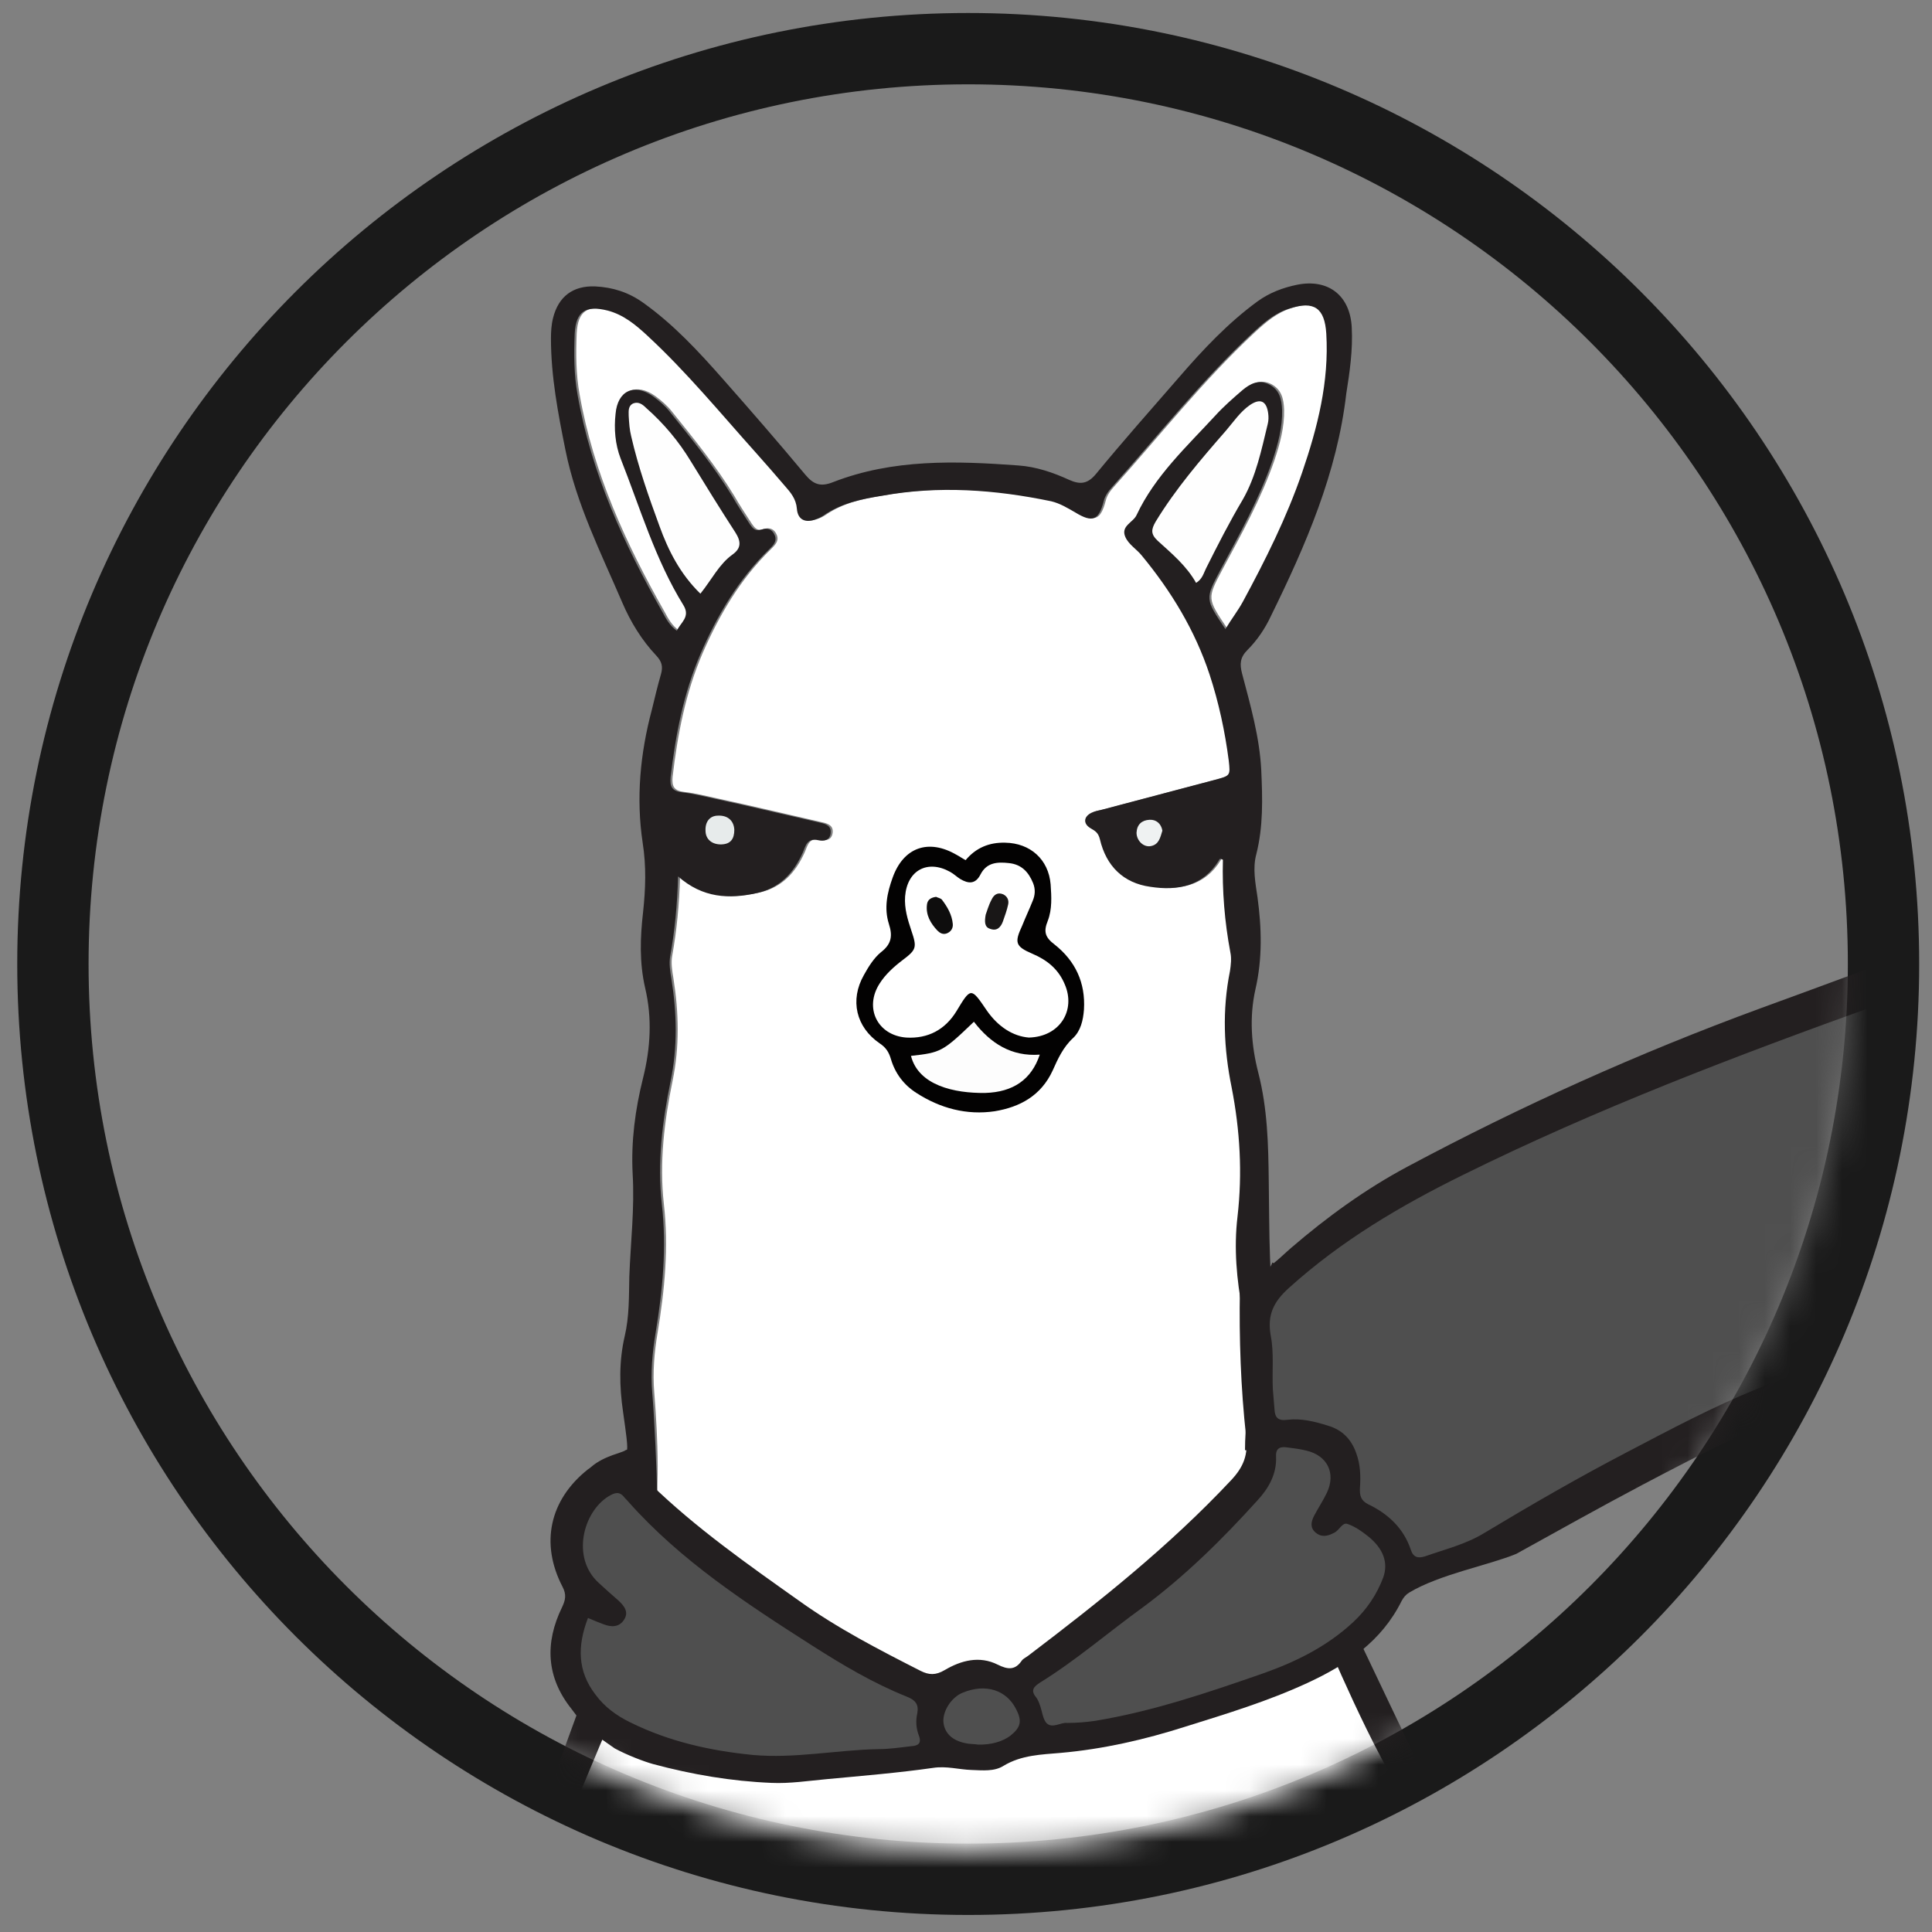 <svg width="75" height="75" viewBox="0 0 75 75" fill="none" xmlns="http://www.w3.org/2000/svg">
<rect x="0" y="0" width="75" height="75" fill="#808080" stroke="none"/>
<path d="M73.118 37.422C73.118 57.045 57.21 72.954 37.586 72.954C17.962 72.954 2.054 57.045 2.054 37.422C2.054 17.797 17.962 1.889 37.586 1.889C57.21 1.889 73.118 17.797 73.118 37.422Z" stroke="#1A1A1A" stroke-width="2.769"/>
<mask id="mask0_330_2997" style="mask-type:alpha" maskUnits="userSpaceOnUse" x="3" y="3" width="69" height="69">
<path d="M70.094 37.422C70.094 55.376 55.539 69.93 37.585 69.93C19.631 69.93 5.077 55.376 5.077 37.422C5.077 19.468 19.631 4.913 37.585 4.913C55.539 4.913 70.094 19.468 70.094 37.422Z" fill="#31C77F" stroke="#31C77F" stroke-width="3.717"/>
</mask>
<g mask="url(#mask0_330_2997)">
<path d="M21.79 71.409C22.065 68.726 25.431 63.748 25.285 61.064C25.269 60.612 25.285 60.159 25.349 59.707C25.625 57.815 25.544 55.924 25.398 54.049C25.334 53.273 25.398 52.514 25.528 51.738C25.803 50.073 25.965 48.424 25.77 46.727C25.592 45.127 25.787 43.527 26.11 41.959C26.385 40.633 26.353 39.308 26.143 37.982C26.094 37.691 26.045 37.384 26.094 37.11C26.272 36.124 26.369 35.121 26.401 34.006C27.356 34.847 28.376 34.895 29.46 34.653C30.35 34.459 30.884 33.877 31.24 33.085C31.353 32.826 31.402 32.503 31.839 32.6C32.049 32.648 32.292 32.616 32.324 32.325C32.356 32.05 32.146 31.97 31.919 31.921C30.576 31.614 29.217 31.291 27.874 31C27.437 30.903 26.984 30.79 26.547 30.741C26.159 30.692 26.078 30.515 26.11 30.159C26.304 28.511 26.612 26.894 27.275 25.358C27.923 23.871 28.748 22.465 29.929 21.318C30.075 21.172 30.253 21.01 30.156 20.768C30.059 20.525 29.864 20.461 29.638 20.542C29.395 20.623 29.298 20.493 29.185 20.331C28.958 19.976 28.715 19.62 28.505 19.249C27.793 18.085 26.935 17.034 26.078 15.967C25.9 15.741 25.673 15.547 25.431 15.369C24.702 14.852 24.055 15.143 23.974 16.048C23.91 16.63 23.958 17.228 24.169 17.778C24.929 19.701 25.512 21.706 26.612 23.483C26.887 23.936 26.499 24.146 26.353 24.469C26.078 24.276 25.932 24.001 25.803 23.758C24.298 21.107 23.036 18.36 22.502 15.321C22.356 14.529 22.356 13.721 22.388 12.929C22.437 12.056 22.825 11.829 23.667 12.04C24.282 12.201 24.751 12.589 25.204 13.009C26.741 14.432 28.052 16.032 29.444 17.584C29.816 18.004 30.188 18.424 30.544 18.845C30.771 19.103 30.981 19.346 31.014 19.733C31.046 20.17 31.353 20.299 31.758 20.138C31.855 20.105 31.952 20.057 32.049 19.992C32.729 19.523 33.489 19.362 34.298 19.232C36.515 18.828 38.7 18.99 40.884 19.443C41.224 19.523 41.516 19.701 41.823 19.879C42.486 20.283 42.729 20.186 42.923 19.443C42.972 19.232 43.101 19.055 43.247 18.893C45.043 16.889 46.71 14.771 48.684 12.929C49.121 12.524 49.558 12.136 50.141 11.959C51.095 11.652 51.5 11.943 51.565 12.929C51.678 14.803 51.225 16.582 50.626 18.327C50.027 20.073 49.202 21.722 48.328 23.338C48.134 23.694 47.891 24.001 47.648 24.405C46.856 23.225 46.856 23.241 47.454 22.11C48.199 20.72 48.959 19.362 49.477 17.858C49.687 17.228 49.865 16.582 49.849 15.903C49.833 15.482 49.752 15.111 49.331 14.901C48.927 14.707 48.603 14.884 48.312 15.127C47.956 15.434 47.584 15.757 47.26 16.113C46.144 17.325 44.914 18.457 44.202 19.976C44.072 20.267 43.571 20.396 43.765 20.833C43.894 21.124 44.202 21.301 44.396 21.544C45.545 22.934 46.467 24.453 47.034 26.167C47.389 27.25 47.632 28.381 47.778 29.512C47.843 30.095 47.843 30.095 47.244 30.256C45.772 30.644 44.315 31.032 42.842 31.42C42.713 31.452 42.583 31.468 42.454 31.533C42.147 31.679 42.114 31.953 42.406 32.131C42.6 32.244 42.713 32.309 42.778 32.568C43.02 33.602 43.684 34.265 44.736 34.41C45.788 34.572 46.775 34.394 47.389 33.392C47.422 33.327 47.438 33.295 47.551 33.359C47.519 34.556 47.616 35.768 47.843 36.964C47.891 37.191 47.859 37.449 47.827 37.675C47.519 39.195 47.584 40.698 47.891 42.201C48.215 43.866 48.312 45.531 48.118 47.212C47.972 48.44 48.085 49.669 48.312 50.865C48.571 52.223 48.636 53.564 48.49 54.922C48.344 56.312 48.393 57.686 48.538 59.076C48.636 59.949 52.438 63.586 52.39 64.475C53.118 65.736 54.057 68.144 54.963 69.308L53.075 72.168L39.02 74.64L26.401 73.469L21.79 71.409Z" fill="white"/>
<path d="M109.317 40.795C108.556 40.214 107.682 39.793 106.825 39.357C104.106 37.983 101.323 36.787 98.54 35.591C95.983 34.492 93.717 32.988 91.824 30.936C91.532 30.628 91.209 30.337 90.885 30.063C90.481 29.707 90.028 29.675 89.542 29.917C88.862 30.256 88.183 30.612 87.536 31.016C86.613 31.582 85.06 32.423 84.073 32.875C78.943 35.267 73.635 37.207 68.328 39.147C63.619 40.876 59.055 42.929 54.638 45.289C53.003 46.162 51.514 47.245 50.123 48.441C49.896 48.635 49.67 48.861 49.443 49.039C49.427 49.023 49.411 49.023 49.395 49.007C49.33 49.2 49.184 49.378 48.99 49.459C48.909 49.782 48.666 50.057 48.23 50.057C48.197 50.057 48.165 50.057 48.132 50.057C48.1 51.965 48.165 53.872 48.375 55.779C48.456 56.474 48.278 56.943 47.793 57.46C45.398 60.014 42.695 62.164 39.928 64.265C39.847 64.33 39.734 64.378 39.669 64.459C39.41 64.847 39.119 64.815 38.731 64.621C38.019 64.265 37.306 64.459 36.675 64.831C36.319 65.041 36.061 65.025 35.737 64.863C34.119 64.039 32.517 63.215 31.028 62.148C29.021 60.725 27.015 59.319 25.251 57.606C25.041 57.412 24.895 57.202 24.814 56.992C24.782 56.975 24.733 56.959 24.701 56.943C24.684 56.943 24.684 56.943 24.669 56.927C24.312 56.782 24.895 56.28 24.506 56.216C24.426 56.248 24.361 56.264 24.28 56.297C24.183 56.393 23.455 56.507 22.953 56.943C22.921 56.975 22.872 57.008 22.824 57.04C21.335 58.22 20.963 59.917 21.837 61.598C21.998 61.905 21.95 62.115 21.82 62.39C21.141 63.78 21.205 65.122 22.193 66.35C22.451 66.69 22.694 67.045 23.05 67.304L23.859 67.87C24.328 68.128 25.008 68.387 25.364 68.484C26.869 68.888 28.39 69.147 29.944 69.211C30.656 69.244 31.384 69.131 32.096 69.066C33.471 68.937 34.863 68.823 36.222 68.629C36.74 68.549 37.226 68.694 37.711 68.71C38.148 68.726 38.601 68.775 38.957 68.549C39.653 68.128 40.43 68.112 41.174 68.047C42.825 67.902 44.443 67.53 46.013 67.029C47.614 66.528 49.217 66.043 50.754 65.332C52.291 64.621 53.634 63.716 54.411 62.148C54.492 62.002 54.573 61.905 54.702 61.825C55.884 61.113 57.809 60.758 58.861 60.321C60.495 59.416 62.114 58.511 63.764 57.638C66.094 56.41 68.441 55.197 70.965 54.373C75.237 52.951 79.655 52.239 84.105 51.69C85.74 51.48 87.39 51.35 89.008 50.946C91.808 50.235 94.51 49.265 97.245 48.392C98.151 48.102 99.073 47.81 99.947 47.423C102.682 46.227 105.304 44.788 107.925 43.382C108.411 43.123 108.88 42.8 109.333 42.46C110.11 41.846 110.093 41.393 109.317 40.795Z" fill="#231F20"/>
<path d="M52.474 12.702C52.409 11.474 51.567 10.811 50.353 11.054C49.803 11.167 49.285 11.361 48.816 11.7C47.667 12.541 46.696 13.575 45.774 14.642C44.69 15.887 43.589 17.131 42.538 18.408C42.214 18.796 41.923 18.812 41.518 18.634C40.887 18.344 40.224 18.117 39.528 18.069C37.1 17.891 34.673 17.81 32.343 18.715C31.858 18.909 31.582 18.812 31.259 18.424C30.223 17.18 29.155 15.951 28.071 14.723C27.116 13.64 26.145 12.589 24.964 11.749C24.398 11.345 23.783 11.151 23.103 11.118C22.245 11.086 21.679 11.506 21.469 12.347C21.404 12.605 21.388 12.88 21.388 13.139C21.388 14.61 21.663 16.048 21.954 17.487C22.375 19.572 23.33 21.463 24.155 23.387C24.479 24.146 24.916 24.858 25.482 25.456C25.692 25.682 25.741 25.876 25.66 26.167C25.53 26.619 25.417 27.088 25.304 27.557C24.851 29.254 24.689 30.984 24.948 32.713C25.093 33.635 25.061 34.507 24.964 35.412C24.851 36.398 24.818 37.368 25.045 38.354C25.32 39.518 25.255 40.682 24.964 41.846C24.657 43.074 24.495 44.303 24.559 45.563C24.64 46.905 24.479 48.23 24.43 49.556C24.414 50.332 24.43 51.108 24.252 51.867C24.026 52.837 24.042 53.823 24.187 54.809C24.462 56.733 24.284 55.795 24.365 56.959C24.721 56.959 25.142 58.074 25.514 58.058C25.498 57.153 25.401 54.971 25.32 54.066C25.255 53.29 25.32 52.53 25.449 51.754C25.724 50.089 25.886 48.44 25.692 46.743C25.514 45.143 25.708 43.543 26.032 41.975C26.307 40.65 26.275 39.324 26.064 37.999C26.016 37.708 25.967 37.401 26.016 37.126C26.194 36.14 26.291 35.138 26.323 34.022C27.278 34.863 28.297 34.911 29.382 34.669C30.272 34.475 30.806 33.893 31.162 33.101C31.275 32.842 31.324 32.519 31.761 32.616C31.971 32.665 32.214 32.632 32.246 32.342C32.278 32.067 32.068 31.986 31.841 31.937C30.498 31.63 29.139 31.307 27.796 31.016C27.359 30.919 26.906 30.806 26.469 30.757C26.081 30.709 26 30.531 26.032 30.175C26.226 28.527 26.534 26.91 27.197 25.375C27.844 23.888 28.67 22.482 29.851 21.334C29.997 21.188 30.175 21.027 30.078 20.784C29.98 20.542 29.786 20.477 29.56 20.558C29.317 20.639 29.22 20.51 29.107 20.348C28.88 19.992 28.637 19.637 28.427 19.265C27.715 18.101 26.857 17.05 26 15.984C25.822 15.757 25.595 15.563 25.352 15.386C24.624 14.868 23.977 15.159 23.896 16.064C23.831 16.646 23.88 17.244 24.09 17.794C24.851 19.717 25.433 21.722 26.534 23.5C26.809 23.953 26.42 24.163 26.275 24.486C26 24.292 25.854 24.017 25.724 23.775C24.22 21.124 22.957 18.376 22.423 15.337C22.278 14.545 22.278 13.737 22.31 12.945C22.359 12.072 22.747 11.846 23.589 12.056C24.203 12.217 24.673 12.605 25.126 13.026C26.663 14.448 27.974 16.048 29.366 17.6C29.738 18.02 30.11 18.441 30.466 18.861C30.692 19.119 30.903 19.362 30.935 19.75C30.968 20.186 31.275 20.316 31.679 20.154C31.777 20.122 31.874 20.073 31.971 20.009C32.651 19.54 33.411 19.378 34.22 19.249C36.437 18.845 38.622 19.006 40.806 19.459C41.146 19.54 41.437 19.717 41.745 19.895C42.408 20.299 42.651 20.202 42.845 19.459C42.894 19.249 43.023 19.071 43.169 18.909C44.965 16.905 46.632 14.787 48.606 12.945C49.043 12.541 49.48 12.153 50.062 11.975C51.017 11.668 51.422 11.959 51.486 12.945C51.6 14.82 51.147 16.598 50.548 18.344C49.949 20.089 49.124 21.738 48.25 23.354C48.056 23.71 47.813 24.017 47.57 24.421C46.778 23.241 46.778 23.258 47.376 22.126C48.12 20.736 48.881 19.378 49.399 17.875C49.609 17.244 49.787 16.598 49.771 15.919C49.755 15.499 49.674 15.127 49.253 14.917C48.849 14.723 48.525 14.901 48.234 15.143C47.878 15.45 47.505 15.774 47.182 16.129C46.065 17.341 44.836 18.473 44.123 19.992C43.994 20.283 43.492 20.413 43.687 20.849C43.816 21.14 44.123 21.318 44.318 21.56C45.467 22.95 46.389 24.47 46.955 26.183C47.311 27.266 47.554 28.398 47.7 29.529C47.764 30.111 47.764 30.111 47.166 30.272C45.693 30.66 44.237 31.048 42.764 31.436C42.635 31.469 42.505 31.485 42.376 31.549C42.068 31.695 42.036 31.97 42.327 32.147C42.522 32.261 42.635 32.325 42.699 32.584C42.942 33.618 43.606 34.281 44.657 34.426C45.709 34.588 46.696 34.41 47.311 33.408C47.344 33.343 47.36 33.311 47.473 33.376C47.441 34.572 47.538 35.784 47.764 36.98C47.813 37.207 47.781 37.465 47.748 37.692C47.441 39.211 47.505 40.714 47.813 42.218C48.137 43.882 48.234 45.547 48.04 47.228C47.894 48.457 48.007 49.685 48.234 50.881C48.493 52.239 48.557 53.581 48.412 54.938C48.363 55.391 48.331 55.844 48.331 56.296C48.703 56.312 49.075 56.328 49.447 56.345C49.464 56.118 49.48 55.876 49.512 55.65C49.658 54.356 49.836 53.08 49.593 51.754C49.237 49.814 49.285 47.826 49.253 45.854C49.237 44.432 49.205 43.042 48.849 41.652C48.574 40.585 48.493 39.486 48.736 38.403C49.011 37.207 48.978 36.027 48.816 34.831C48.736 34.281 48.622 33.715 48.768 33.166C49.043 32.083 49.011 31 48.962 29.901C48.897 28.608 48.541 27.379 48.218 26.151C48.12 25.779 48.137 25.52 48.428 25.23C48.8 24.858 49.108 24.405 49.334 23.92C50.693 21.156 51.907 18.36 52.263 15.273C52.392 14.464 52.522 13.591 52.474 12.702Z" fill="#231F20"/>
<path d="M108.346 41.797C107.197 42.411 106.178 42.977 105.142 43.511C103.394 44.416 101.614 45.273 99.818 46.081C98.896 46.501 97.941 46.824 96.97 47.115C94.672 47.826 92.391 48.554 90.109 49.249C87.989 49.895 85.772 50.122 83.588 50.396C80.804 50.736 78.037 51.124 75.319 51.787C72.94 52.368 70.561 52.966 68.279 53.888C66.516 54.599 64.849 55.488 63.182 56.361C61.289 57.347 59.444 58.414 57.615 59.513C56.903 59.949 56.094 60.143 55.318 60.418C55.059 60.499 54.864 60.467 54.767 60.159C54.492 59.335 53.894 58.769 53.117 58.398C52.826 58.252 52.777 58.058 52.793 57.751C52.826 57.298 52.809 56.846 52.648 56.409C52.453 55.86 52.097 55.504 51.547 55.343C51.029 55.181 50.511 55.052 49.977 55.116C49.621 55.165 49.492 55.035 49.476 54.712C49.46 54.454 49.427 54.179 49.411 53.92C49.379 53.225 49.46 52.514 49.33 51.851C49.185 51.043 49.444 50.526 50.042 49.992C52.065 48.166 54.363 46.808 56.79 45.612C61.985 43.042 67.389 40.989 72.827 39.033C77.6 37.32 82.261 35.348 86.808 33.117C87.86 32.6 88.863 31.986 89.866 31.388C90.174 31.21 90.368 31.21 90.594 31.517C92.455 33.942 94.98 35.461 97.715 36.657C100.724 37.966 103.686 39.373 106.615 40.811C107.165 41.07 107.699 41.426 108.346 41.797Z" fill="#4F4F4F"/>
<path d="M22.825 62.81C23.084 62.923 23.262 62.988 23.424 63.052C23.715 63.165 24.023 63.182 24.217 62.891C24.427 62.584 24.233 62.341 24.006 62.131C23.747 61.905 23.488 61.678 23.23 61.436C22.178 60.466 22.631 58.704 23.618 58.09C23.861 57.945 24.039 57.88 24.233 58.122C24.282 58.187 24.346 58.236 24.395 58.3C26.434 60.595 28.99 62.26 31.547 63.893C32.712 64.636 33.91 65.347 35.204 65.865C35.528 65.994 35.674 66.156 35.609 66.511C35.544 66.802 35.56 67.093 35.674 67.384C35.787 67.691 35.625 67.772 35.366 67.788C34.945 67.837 34.525 67.901 34.088 67.901C32.47 67.934 30.851 68.273 29.233 68.128C27.583 67.966 25.981 67.61 24.476 66.867C23.942 66.608 23.472 66.269 23.116 65.784C22.42 64.879 22.404 63.909 22.825 62.81Z" fill="#4F4F4F"/>
<path d="M41.429 66.884C41.187 66.852 40.863 67.11 40.636 66.9C40.475 66.738 40.458 66.415 40.361 66.173C40.329 66.076 40.28 65.962 40.216 65.882C39.989 65.607 40.151 65.462 40.377 65.316C41.785 64.443 43.031 63.36 44.374 62.39C46.009 61.178 47.449 59.755 48.808 58.252C49.245 57.783 49.569 57.218 49.536 56.539C49.52 56.264 49.65 56.151 49.925 56.183C50.184 56.216 50.459 56.248 50.718 56.313C51.527 56.507 51.867 57.185 51.511 57.945C51.365 58.252 51.171 58.543 51.009 58.85C50.896 59.077 50.847 59.303 51.074 59.497C51.284 59.675 51.511 59.642 51.737 59.529C51.753 59.513 51.786 59.513 51.802 59.497C51.996 59.4 52.109 59.093 52.303 59.157C52.595 59.254 52.87 59.449 53.113 59.642C53.695 60.111 53.906 60.661 53.695 61.243C53.452 61.889 53.064 62.471 52.546 62.956C51.527 63.91 50.313 64.508 49.035 64.96C46.899 65.704 44.763 66.431 42.514 66.803C42.173 66.852 41.818 66.884 41.429 66.884Z" fill="#4F4F4F"/>
<path d="M27.189 23.047C26.396 22.271 25.943 21.366 25.603 20.429C25.182 19.281 24.778 18.133 24.503 16.937C24.438 16.679 24.422 16.42 24.406 16.145C24.406 15.967 24.373 15.757 24.584 15.66C24.794 15.579 24.956 15.709 25.085 15.838C25.765 16.436 26.348 17.131 26.817 17.907C27.383 18.828 27.95 19.75 28.548 20.671C28.775 21.027 28.775 21.285 28.435 21.528C27.917 21.9 27.642 22.481 27.189 23.047Z" fill="#FEFEFE"/>
<path d="M46.432 22.627C46.06 21.964 45.493 21.495 44.943 20.994C44.668 20.736 44.684 20.558 44.862 20.251C45.639 18.974 46.61 17.842 47.597 16.711C47.888 16.371 48.147 15.983 48.519 15.725C48.924 15.45 49.167 15.563 49.231 16.048C49.248 16.177 49.248 16.323 49.215 16.452C48.972 17.454 48.762 18.489 48.244 19.394C47.726 20.267 47.273 21.156 46.82 22.061C46.723 22.255 46.675 22.481 46.432 22.627Z" fill="#FEFEFE"/>
<path d="M37.956 67.724C37.875 67.707 37.73 67.707 37.6 67.691C37.034 67.611 36.694 67.336 36.629 66.899C36.565 66.463 36.92 65.881 37.39 65.703C38.264 65.347 39.073 65.606 39.445 66.35C39.688 66.818 39.623 67.061 39.218 67.384C38.911 67.61 38.474 67.74 37.956 67.724Z" fill="#4F4F4F"/>
<path d="M28.02 32.779C27.647 32.795 27.388 32.585 27.388 32.245C27.372 31.889 27.566 31.663 27.874 31.663C28.247 31.646 28.489 31.857 28.506 32.213C28.506 32.569 28.36 32.763 28.02 32.779Z" fill="#E7EBEB"/>
<path d="M45.124 32.245C45.043 32.504 44.994 32.779 44.686 32.843C44.395 32.908 44.12 32.633 44.12 32.326C44.136 32.002 44.33 31.84 44.621 31.824C44.881 31.808 45.075 31.97 45.124 32.245Z" fill="#EFF2F2"/>
<path d="M37.484 33.392C37.888 32.907 38.406 32.697 39.021 32.713C39.992 32.729 40.704 33.359 40.785 34.329C40.817 34.798 40.85 35.299 40.672 35.752C40.51 36.156 40.558 36.382 40.947 36.673C41.74 37.303 42.144 38.144 42.079 39.194C42.047 39.615 41.95 40.019 41.659 40.294C41.27 40.649 41.06 41.118 40.866 41.554C40.413 42.54 39.587 42.977 38.617 43.138C37.532 43.3 36.497 43.025 35.574 42.427C35.089 42.12 34.749 41.667 34.587 41.118C34.506 40.843 34.393 40.665 34.15 40.504C33.228 39.873 32.985 38.823 33.535 37.853C33.713 37.53 33.924 37.19 34.199 36.964C34.62 36.641 34.652 36.317 34.506 35.865C34.312 35.25 34.442 34.652 34.652 34.07C35.073 32.891 36.044 32.551 37.128 33.181C37.225 33.23 37.338 33.311 37.484 33.392Z" fill="#030202"/>
<path d="M39.942 40.278C39.327 40.23 38.744 39.858 38.307 39.227C37.692 38.322 37.692 38.322 37.126 39.26C36.689 39.971 36.026 40.327 35.184 40.278C34.068 40.197 33.534 39.13 34.149 38.177C34.375 37.821 34.699 37.53 35.039 37.271C35.573 36.867 35.605 36.787 35.378 36.124C35.233 35.688 35.103 35.267 35.136 34.798C35.217 33.78 36.01 33.36 36.883 33.845C37.029 33.925 37.142 34.039 37.272 34.12C37.595 34.314 37.87 34.33 38.065 33.942C38.307 33.473 38.728 33.457 39.165 33.505C39.65 33.554 39.926 33.845 40.104 34.281C40.201 34.524 40.184 34.75 40.087 34.976C39.958 35.299 39.812 35.607 39.683 35.93C39.375 36.593 39.408 36.738 40.087 37.029C40.654 37.271 41.091 37.627 41.333 38.209C41.77 39.211 41.155 40.246 39.942 40.278Z" fill="white"/>
<path d="M35.364 40.989C36.529 40.86 36.594 40.828 37.807 39.664C38.454 40.505 39.264 41.022 40.364 40.941C40.04 41.911 39.328 42.396 38.244 42.428C37.047 42.444 35.655 42.137 35.364 40.989Z" fill="#FDFDFD"/>
<path d="M36.34 34.815C36.389 34.847 36.518 34.864 36.567 34.928C36.777 35.203 36.955 35.51 36.987 35.866C37.003 36.027 36.922 36.173 36.745 36.238C36.599 36.286 36.486 36.221 36.389 36.124C36.13 35.849 35.935 35.526 35.984 35.122C36 34.961 36.097 34.847 36.34 34.815Z" fill="#0E0D0D"/>
<path d="M38.264 35.509C38.313 35.38 38.377 35.138 38.491 34.927C38.572 34.75 38.717 34.62 38.944 34.717C39.106 34.798 39.17 34.944 39.138 35.105C39.09 35.331 39.009 35.558 38.928 35.784C38.847 35.994 38.701 36.156 38.442 36.059C38.216 35.994 38.216 35.784 38.264 35.509Z" fill="#191717"/>
<path d="M22.549 66.124L21.061 70.197L22.064 70.698C22.064 70.698 23.456 67.32 23.617 66.996C23.763 66.657 22.549 66.124 22.549 66.124Z" fill="#231F20"/>
<path d="M52.294 63.473L51.679 64.135C51.679 64.135 54.236 70.116 54.996 70.132C55.757 70.132 55.271 68.92 55.271 68.92C55.271 68.92 53.038 64.249 52.65 63.424C52.358 62.761 52.294 63.473 52.294 63.473Z" fill="#231F20"/>
</g>
</svg>
